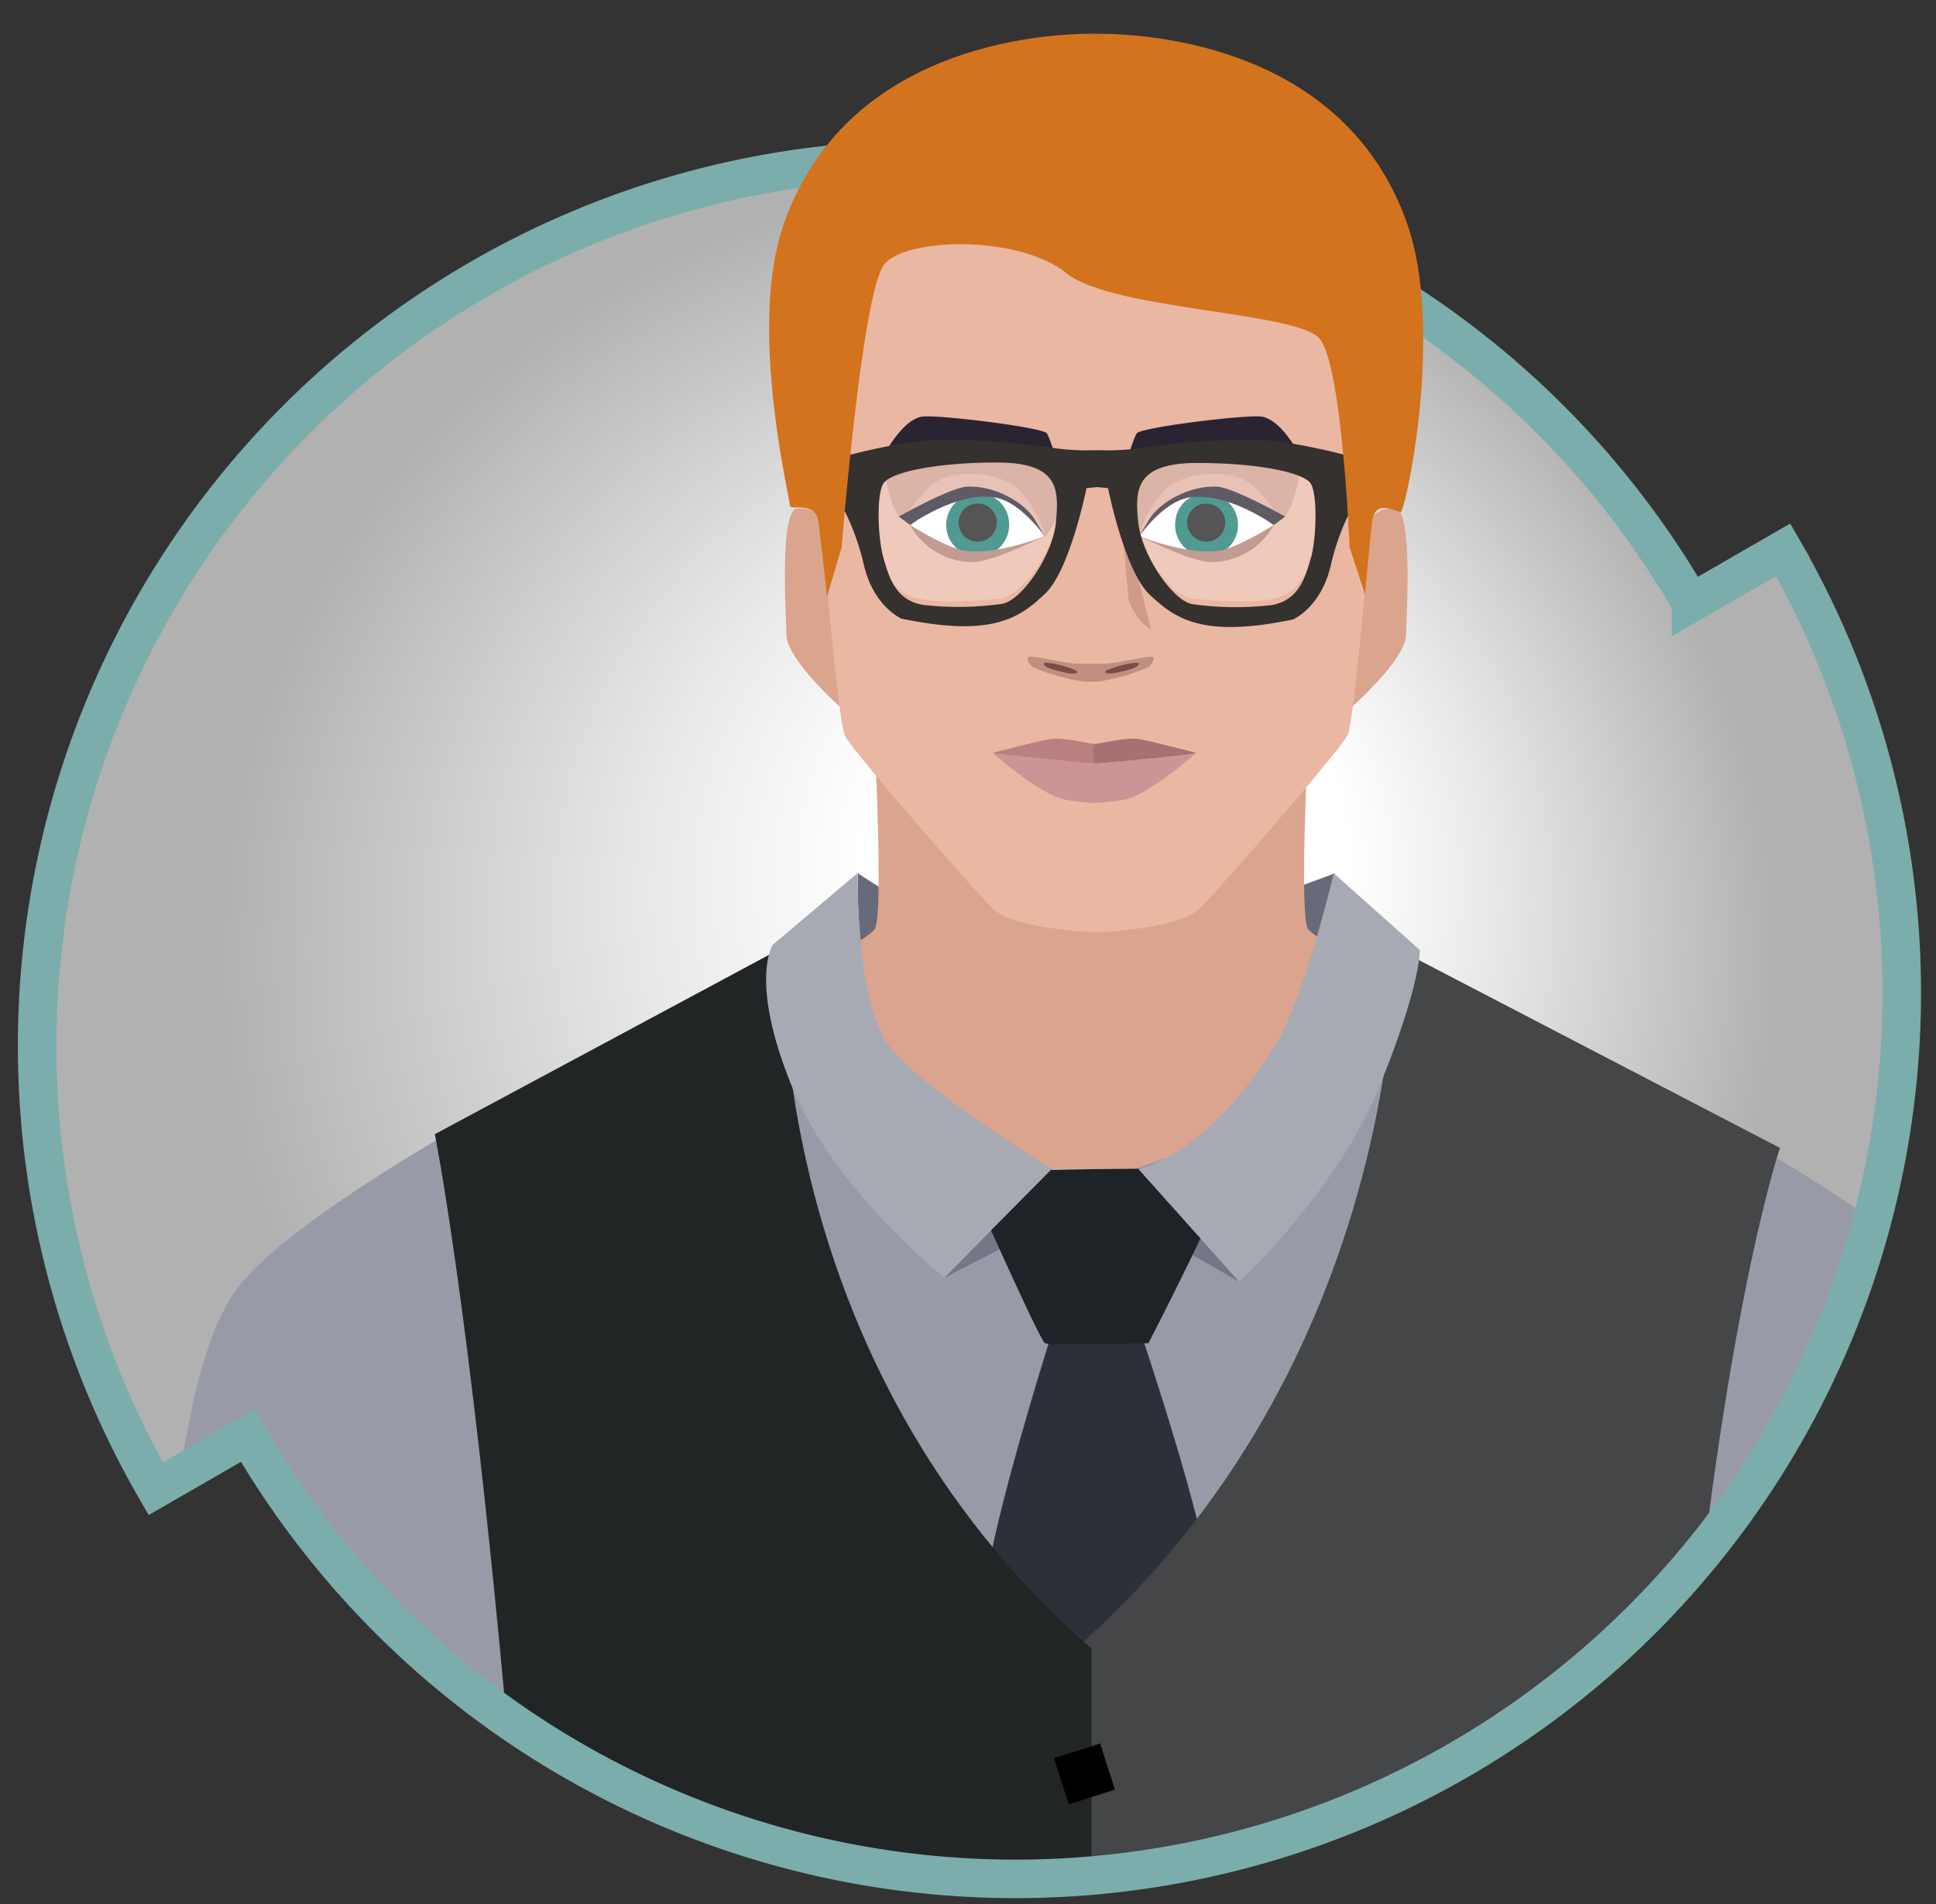 <?xml version="1.0" encoding="UTF-8"?> <svg xmlns="http://www.w3.org/2000/svg" xmlns:xlink="http://www.w3.org/1999/xlink" viewBox="0 0 214.16 210.69"><rect x="0" y="0" width="214.16" height="210.69" fill="#333333" stroke="none"/><defs><style> .cls-1, .cls-34 { stroke: #7badac; stroke-linecap: square; stroke-miterlimit: 10; stroke-width: 4.26px; } .cls-1, .cls-2 { fill: url(#radial-gradient); } .cls-3 { clip-path: url(#clip-path); } .cls-4 { fill: #676a7a; } .cls-5 { fill: #dba48e; } .cls-6 { fill: #e0a98d; } .cls-7 { fill: #989ba7; } .cls-8 { fill: #fbfcfa; } .cls-9 { fill: #cfdbde; } .cls-10 { fill: #f8f8f8; } .cls-11 { fill: #747787; } .cls-12 { fill: #2d3039; } .cls-13 { fill: #1e2328; } .cls-14 { fill: #444647; } .cls-15 { fill: #222526; } .cls-16 { fill: #a8aab3; } .cls-17 { fill: #dba48d; } .cls-18 { fill: #eab7a2; } .cls-19 { fill: #d09a8a; } .cls-20 { fill: #ba8080; } .cls-21 { fill: #a87171; } .cls-22 { fill: #cc9595; } .cls-23 { fill: #fff; } .cls-24 { fill: #2a2432; } .cls-25 { fill: #16786c; } .cls-26 { fill: #1c1c1c; } .cls-27 { fill: #ad796d; } .cls-28 { fill: #e0ae9d; } .cls-29 { fill: #bf8f80; } .cls-30 { fill: #7b4b47; } .cls-31 { fill: #153c50; } .cls-32 { opacity: 0.25; } .cls-33 { fill: #34312e; } .cls-34 { fill: none; } .cls-35 { fill: #d3731e; } </style><radialGradient id="radial-gradient" cx="107.74" cy="108.86" fx="127.734" fy="90.123" r="98.93" gradientUnits="userSpaceOnUse"><stop offset="0.27" stop-color="#fff"></stop><stop offset="0.47" stop-color="#e9e9e9"></stop><stop offset="0.87" stop-color="#b1b1b1"></stop></radialGradient><clipPath id="clip-path"><path class="cls-1" d="M197.25,60.83l-10.19,5.88a98,98,0,0,0-169.83,98l10.19-5.88a98,98,0,0,0,169.83-98"></path></clipPath></defs><title>Digital,Data &amp;amp; Tech_Asset</title><g id="Profiles"><g><path class="cls-2" d="M197.25,60.83l-10.19,5.88a98,98,0,0,0-169.83,98l10.19-5.88a98,98,0,0,0,169.83-98"></path><g class="cls-3"><g id="Tom"><path class="cls-4" d="M94.92,96.62s7.19,4.94,10.75,5.18,25.89.48,27.93-.12,14.07-5.06,14.07-5.06-4.25,19-7.17,21.44-41.92.54-41.92.54A57.17,57.17,0,0,1,94.92,96.62Z"></path><path class="cls-5" d="M196.08,132.25c-18-11.16-50.48-27.65-51.41-29.51s0-20,0-20H96.79s.92,18.11,0,20S65,121.06,45.36,132.16c-13.36,7.53,10.39,68.9,10.39,68.9s8.4,57,8.67,60.38c.78,10-.86,41-.86,41s.24,2.78,10.93,5.1,34.52,3.73,46.24,3.69,35.55-1.36,46.23-3.69,10.85-5.1,10.85-5.1-1.56-31-.78-41c.27-3.41,8.66-60.38,8.66-60.38S209.13,140.31,196.08,132.25Z"></path><path class="cls-6" d="M20.84,190.43l-3.23,53.45c-2.83,20.12,6.82,95.81,6.82,95.81l19.66-2L58.38,200.72V124.94s-22.17,10.25-29.05,19.48C18.73,158.63,20.84,190.43,20.84,190.43Z"></path><path class="cls-6" d="M220.77,190.43,224,243.88c2.83,20.12-6.82,95.81-6.82,95.81l-19.66-2L183.22,200.72V124.94s22.17,10.25,29.05,19.48C222.88,158.63,220.77,190.43,220.77,190.43Z"></path><g><path class="cls-7" d="M132,127.05l-6.51,2.29H116L96,122.6,86.16,106s-50.62,24.16-59.85,36.46c-7,9.3-8.71,35.46-10.45,81-1.84,48.1,3,117.83,3,117.83H46.3L57.92,220l2.15,24-.46,65.31L119,329.38H132Z"></path><path class="cls-7" d="M109.85,127.05l6.51,2.29h9.5l20-6.74L154.54,106s51.75,24.16,61,36.46c7,9.3,8.71,35.46,10.45,81,1.84,48.1-3,117.83-3,117.83H195.53L184.28,217,181.76,244,180,309l-57.22,20.4h-13Z"></path></g><polygon class="cls-8" points="115.44 329.33 125.84 329.53 125.93 129.34 116.34 129.34 115.44 329.33"></polygon><g><path class="cls-9" d="M123.29,155.66a2.74,2.74,0,1,1-2.73-2.74A2.73,2.73,0,0,1,123.29,155.66Z"></path><path class="cls-9" d="M123.29,136.66a2.74,2.74,0,1,1-2.73-2.74A2.74,2.74,0,0,1,123.29,136.66Z"></path><path class="cls-9" d="M123.29,180.68a2.74,2.74,0,1,1-2.73-2.74A2.73,2.73,0,0,1,123.29,180.68Z"></path><path class="cls-9" d="M123.29,202.12a2.74,2.74,0,1,1-2.73-2.73A2.74,2.74,0,0,1,123.29,202.12Z"></path></g><g><path class="cls-10" d="M123.29,154.81a2.74,2.74,0,1,1-2.73-2.74A2.74,2.74,0,0,1,123.29,154.81Z"></path><path class="cls-10" d="M123.29,135.81a2.74,2.74,0,1,1-2.73-2.74A2.73,2.73,0,0,1,123.29,135.81Z"></path><path class="cls-10" d="M123.29,179.83a2.74,2.74,0,1,1-2.73-2.74A2.74,2.74,0,0,1,123.29,179.83Z"></path><path class="cls-10" d="M123.29,201.27a2.74,2.74,0,1,1-2.73-2.73A2.75,2.75,0,0,1,123.29,201.27Z"></path></g><g><polygon class="cls-11" points="104.45 141.38 116.34 129.34 113.74 136.57 104.45 141.38"></polygon><polygon class="cls-11" points="137.09 141.81 125.93 129.34 128.14 136.69 137.09 141.81"></polygon></g><g><path class="cls-12" d="M133.85,175.23c-.62-6.72-7.27-26.62-7.27-26.62H116s-6.25,19.9-6.88,26.62-.81,88.61-.81,88.61l13,18.2,13.4-18.2S134.48,182,133.85,175.23Z"></path><path class="cls-13" d="M115.59,148.61c.36.25,11.45,0,11.45,0s9.41-18.29,8.73-19-29.05,0-29.05,0S114.94,148.19,115.59,148.61Z"></path></g><g><g><path class="cls-14" d="M118.71,182.64l-.92,119.8,19.53,14.46,45.92-15s-1.05-63.75,3.13-110.07S196.9,127,196.9,127l-42.61-22.17S155.4,150.65,118.71,182.64Z"></path><path class="cls-15" d="M120.74,182.38V303.63L104,316.9,58.38,300.63s1.85-63.89-2.33-110.22-7.95-64.93-7.95-64.93l38.55-20.69S84.06,150.39,120.74,182.38Z"></path></g><rect x="117.27" y="193.58" width="5.36" height="5.37" transform="translate(-54.06 45.84) rotate(-17.73)"></rect></g><path class="cls-16" d="M116.34,129.34l-11.89,12s-12.2-9.67-16.9-21.26-2.07-15.55-2.07-15.55l9.4-7.95s-.21,14.17,3.42,19.06S116.34,129.34,116.34,129.34Z"></path><path class="cls-16" d="M125.93,129.34l11.16,12.47s10.76-9.95,15.47-21.53,4.5-15.18,4.5-15.18l-9.52-8.48s-3.35,14.24-6.66,19.35C133,128.25,125.93,129.34,125.93,129.34Z"></path><path class="cls-17" d="M91.1,57.65a3,3,0,0,0-3-1.37c-1.9.39-1.11,12.57-1.11,13.9,0,2.78,6,8.08,6,8.08Z"></path><path class="cls-17" d="M151.43,57.65a3,3,0,0,1,3-1.37c1.9.39,1.11,12.57,1.11,13.9,0,2.78-6.06,8.08-6.06,8.08Z"></path><path class="cls-18" d="M115.63,12.34a57.25,57.25,0,0,1,11.26,0c10.93.85,27.16,15.63,25.9,32-.37,4.72-2.82,35.24-3.73,37s-14,16.84-16.34,19.16-11.46,2.66-11.46,2.66-9.11-.34-11.46-2.66S94.36,83.16,93.46,81.39s-3.36-32.29-3.73-37C88.46,28,104.7,13.19,115.63,12.34Z"></path><path class="cls-19" d="M123.93,56.07l.92,10.3A7.31,7.31,0,0,0,126.46,69a5,5,0,0,1,.89.74Z"></path><g><g><path class="cls-20" d="M109.8,83.29s5-1.31,6.43-1.53,4.38.55,4.8.55.08,2.17.08,2.17S114.15,85.17,109.8,83.29Z"></path><path class="cls-21" d="M132.32,83.29S127.37,82,126,81.76s-4.47.55-4.87.55-.08,2.17-.08,2.17S128,85.17,132.32,83.29Z"></path><path class="cls-22" d="M132.32,83.29c-.24.19-8.94,1-11.24,1.19-2.22-.22-11-1.07-11.28-1.19,0,0,5.23,4.66,8,5.18a25.24,25.24,0,0,0,3.26.37,25.27,25.27,0,0,0,3.28-.37C127.08,88,132.32,83.29,132.32,83.29Z"></path></g><g><path class="cls-23" d="M100.79,58.13S104,55.24,105.44,55s4.47-.44,6.35.59a12.59,12.59,0,0,1,3.68,3.67A14,14,0,0,1,108.68,61C104.59,61,102.52,59.84,100.79,58.13Z"></path><path class="cls-19" d="M115.62,59.41s3-3.74,1.69-6.8S110.85,49.69,106.7,49c-4.71-.82-9.15,1.55-9.15,1.86a26.65,26.65,0,0,0,1.19,4.93c.77,1.91,1.39,1.8,1.39,1.8s3.11-1.48,4-1.9a16.82,16.82,0,0,1,4.93-1.1C113.27,54.41,115.62,59.41,115.62,59.41Z"></path><path class="cls-24" d="M97.56,50.77s2.23-4.59,4.66-4.7,13.17,1.24,13.58,1.87,1.61,4.53,1.3,4.25c-.93-.84-9.69-3.39-11.81-3.33A14.7,14.7,0,0,0,97.56,50.77Z"></path><g><path class="cls-25" d="M111.62,57.81a3.48,3.48,0,1,1-3.47-3.21A3.35,3.35,0,0,1,111.62,57.81Z"></path><path class="cls-26" d="M110.26,57.81a2.11,2.11,0,1,1-2.11-2.1A2.11,2.11,0,0,1,110.26,57.81Z"></path></g><path class="cls-27" d="M100.67,58.08s4,2.53,6,2.84c3.49.54,8.67-1.52,8.67-1.52s-5.55,2.78-7.69,2.78A7.9,7.9,0,0,1,100.67,58.08Z"></path><path class="cls-28" d="M99.89,57.47a20.13,20.13,0,0,1,3.3-3.94c2.55-1.8,8-1.34,9.86,1,2.43,3.1,2.45,4.68,2.45,4.68s-3.69-4.6-6.48-4.71S101.17,56.51,99.89,57.47Z"></path><path class="cls-24" d="M99.42,57.15s5.65-3.19,7.52-3.31c3-.17,6.38,1.7,7.55,3.68l1.17,1.95S113,55.4,109.82,55c-4.16-.52-9.15,3.07-9.15,3.07Z"></path></g><g><path class="cls-29" d="M127.52,72.68c-.43-.2-4,.76-5.57.76l-1.29,0-1.31,0c-1.57,0-5.14-1-5.57-.76s.43,1.12.43,1.12a24.17,24.17,0,0,0,5.73,1.63h1.42a23.9,23.9,0,0,0,5.73-1.63S127.94,72.88,127.52,72.68Z"></path><path class="cls-30" d="M117.83,74.41c-.71-.21-2.06-.37-2.36-.89s2.26.11,3.31.55S118.54,74.62,117.83,74.41Z"></path><path class="cls-30" d="M123.6,74.41c.71-.21,2.06-.37,2.36-.89s-2.25.11-3.31.55S122.89,74.62,123.6,74.41Z"></path></g><g><path class="cls-23" d="M140.8,58.13s-3.22-2.89-4.66-3.16-4.48-.44-6.36.59a12.73,12.73,0,0,0-3.68,3.67A14,14,0,0,0,132.9,61C137,61,139,59.84,140.8,58.13Z"></path><path class="cls-19" d="M126,59.41s-3-3.74-1.68-6.8,6.45-2.92,10.6-3.63c4.7-.82,9.15,1.55,9.15,1.86a26.65,26.65,0,0,1-1.19,4.93c-.77,1.91-1.39,1.8-1.39,1.8l-4-1.9a16.68,16.68,0,0,0-4.91-1.1C128.3,54.41,126,59.41,126,59.41Z"></path><path class="cls-24" d="M144,50.77s-2.22-4.59-4.66-4.7-13.17,1.24-13.59,1.87-1.6,4.53-1.29,4.25c.93-.84,9.68-3.39,11.8-3.33A14.71,14.71,0,0,1,144,50.77Z"></path><g><path class="cls-25" d="M130,57.81a3.48,3.48,0,1,0,3.46-3.21A3.35,3.35,0,0,0,130,57.81Z"></path><path class="cls-26" d="M131.32,57.81a2.11,2.11,0,1,0,2.1-2.1A2.11,2.11,0,0,0,131.32,57.81Z"></path></g><path class="cls-27" d="M140.91,58.08s-4,2.53-6,2.84c-3.49.54-8.67-1.52-8.67-1.52s5.55,2.78,7.68,2.78A7.91,7.91,0,0,0,140.91,58.08Z"></path><path class="cls-28" d="M141.68,57.47a20,20,0,0,0-3.29-3.94c-2.54-1.8-8-1.34-9.86,1-2.43,3.1-2.45,4.68-2.45,4.68s3.69-4.6,6.49-4.71S140.41,56.51,141.68,57.47Z"></path><path class="cls-24" d="M142.17,57.15s-5.67-3.19-7.52-3.31c-3-.17-6.39,1.7-7.56,3.68l-1.17,1.95s2.65-4.07,5.84-4.46c4.16-.52,9.15,3.07,9.15,3.07Z"></path></g></g><polygon class="cls-31" points="149.13 49.14 154.11 51.09 153.91 54.86 149.38 55.18 149.13 49.14"></polygon><polygon class="cls-31" points="93.61 49.07 88.64 51.02 88.83 54.8 93.36 55.11 93.61 49.07"></polygon><g class="cls-32"><path class="cls-23" d="M145.28,52.13c-.93-1.48-6.25-2.51-12.95-2.51-3,0-5,.56-6,1.75-1.23,1.35-1.15,3.24-.94,5.38.36,3.8,3.93,9.09,6.36,9.44a46,46,0,0,0,5.43.35,19.9,19.9,0,0,0,3.49-.26c3.29-.62,4.07-3.42,4.64-5.46C145.92,58.57,146.16,53.52,145.28,52.13Z"></path><path class="cls-23" d="M110.13,49.62c-6.7,0-12,1-12.95,2.51s-.64,6.44,0,8.69,1.39,4.84,4.65,5.46a19.82,19.82,0,0,0,3.49.26,46,46,0,0,0,5.43-.35c2.44-.35,6-5.64,6.37-9.44.21-2.15.28-4-1-5.38C115.08,50.17,113.16,49.62,110.13,49.62Z"></path></g><path class="cls-33" d="M149.13,50.42s-6.77-1.83-10.68-1.77a84.1,84.1,0,0,0-11.71.83,24.84,24.84,0,0,1-4.83.33v0h-1.06v0a24.69,24.69,0,0,1-4.82-.33,84.42,84.42,0,0,0-11.73-.83c-3.9-.06-10.67,1.77-10.67,1.77s-.31,5.51-.25,6a26.61,26.61,0,0,1,2.18,6.08c1.09,4.64,4.16,5.94,4.16,5.94,10.16,2.13,13.13-.15,15.89-2.76S120.19,54,120.19,54l1.19-.11,1.19.11s1.83,9.17,4.59,11.77,5.72,4.89,15.88,2.76c0,0,3.07-1.3,4.16-5.94a26.61,26.61,0,0,1,2.18-6.08C149.43,55.93,149.13,50.42,149.13,50.42ZM116.8,57.81c-.35,3.64-3.83,8.72-6,9a34.15,34.15,0,0,1-8.77.1c-2.89-.55-3.63-2.84-4.29-5.13s-.8-7.13,0-8.32,5.68-2.29,12.56-2.29S117.15,54.18,116.8,57.81Zm28.18,4c-.64,2.29-1.39,4.58-4.28,5.13a34.25,34.25,0,0,1-8.78-.1c-2.13-.3-5.61-5.38-6-9s-.36-6.62,6.52-6.62,11.81,1.09,12.56,2.29S145.64,59.51,145,61.8Z"></path></g></g><path class="cls-34" d="M197.25,60.83l-10.19,5.88a98,98,0,0,0-169.83,98l10.19-5.88a98,98,0,0,0,169.83-98"></path></g><path class="cls-35" d="M155.69,24.82c-6.85-19.63-28.22-21.07-34.2-21.09h-.6c-6,0-27.38,1.46-34.2,21.09-3.85,11,.37,28.84.71,31.17.08.5,2.86-.6,3.15,1.79.5,4.13.94,8.23.94,8.23l1.61-5.46s2.26-28.31,4.73-31.32,15-3.2,20.15,1c5,4.07,25.49,4.24,28,7.24s3.31,23.07,3.31,23.07L151,65.78s.33-3.86.77-8c.32-2.92,3.11-.86,3.24-1.17C156,54.27,159.53,35.86,155.69,24.82Z"></path></g></svg> 